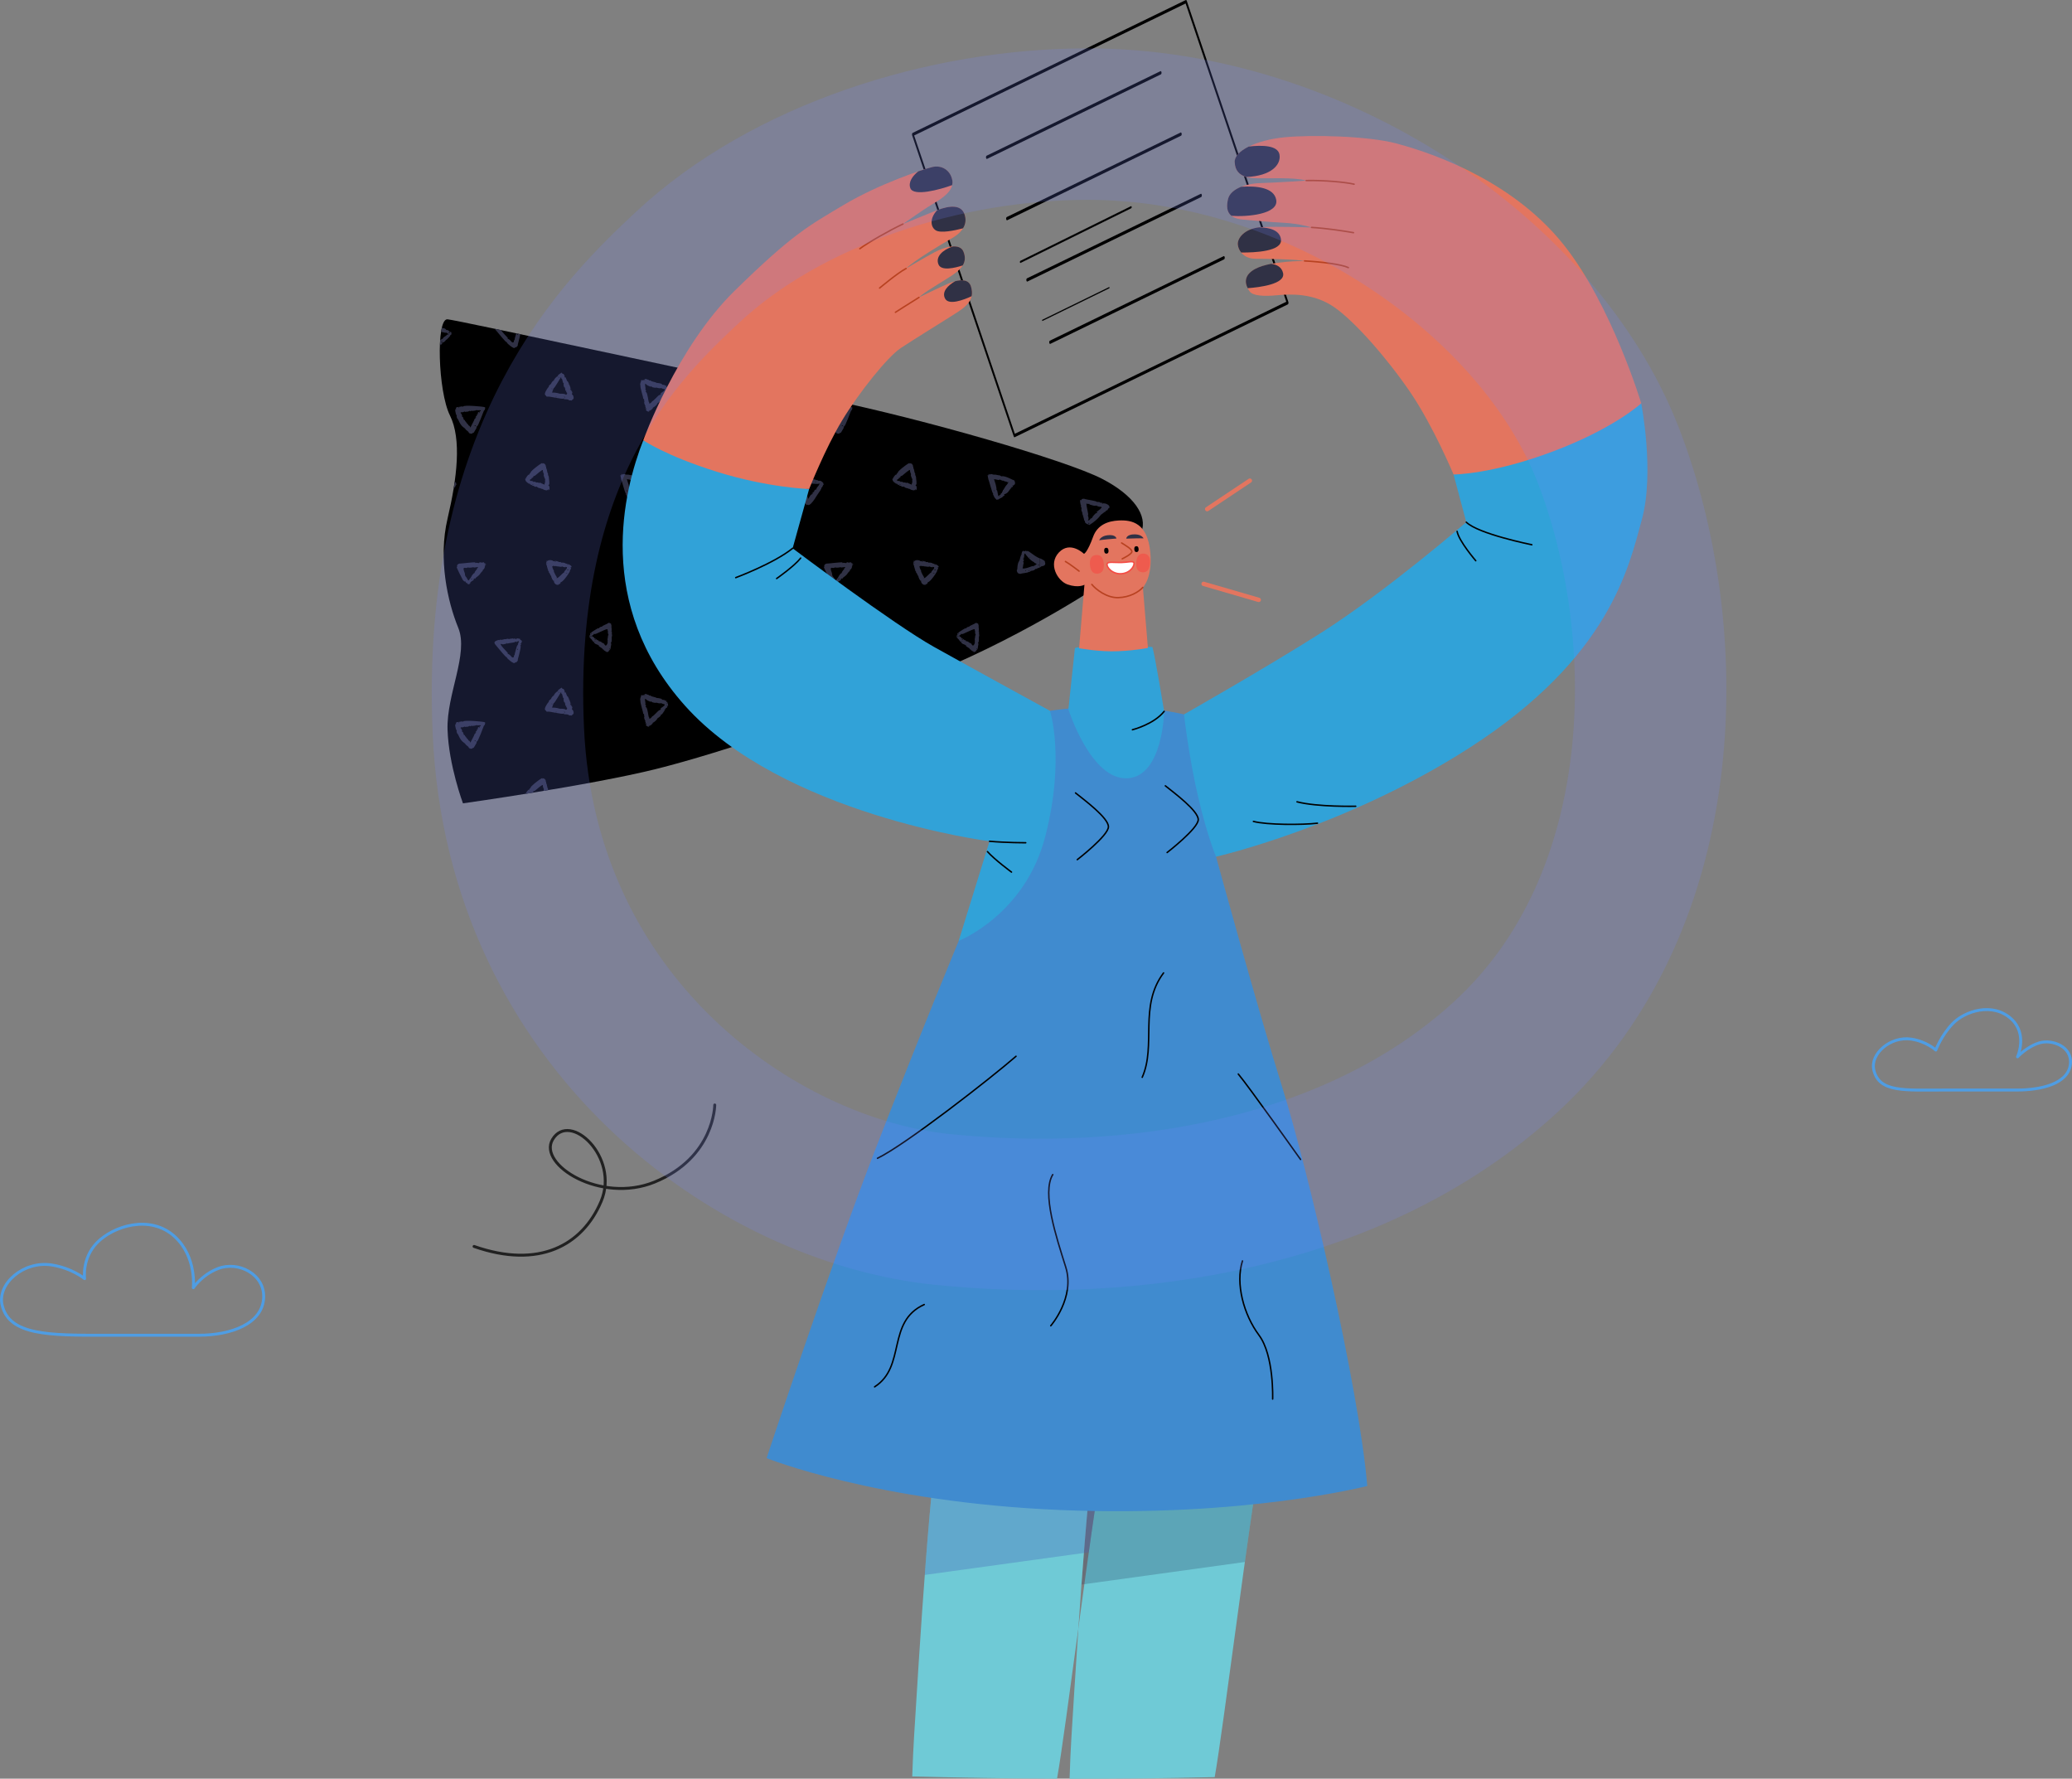 <svg xmlns="http://www.w3.org/2000/svg" viewBox="0 0 626.07 537.32"><rect x="0" y="0" width="626.07" height="537.32" fill="#808080" stroke="none"/><defs><style>.cls-1{opacity:.74;}.cls-1,.cls-2,.cls-3,.cls-4,.cls-5,.cls-6,.cls-7{fill:none;}.cls-1,.cls-2,.cls-3,.cls-4,.cls-5,.cls-6,.cls-7,.cls-8{stroke-linecap:round;stroke-linejoin:round;}.cls-1,.cls-6{stroke-width:.88px;}.cls-1,.cls-7{stroke:#000;}.cls-9{fill:#f44c44;}.cls-9,.cls-10,.cls-11,.cls-12,.cls-13,.cls-14,.cls-15,.cls-16,.cls-17{stroke-width:0px;}.cls-2{stroke:#e3755f;}.cls-2,.cls-5{stroke-width:1.32px;}.cls-3{stroke:#b84221;}.cls-3,.cls-7,.cls-8{stroke-width:.44px;}.cls-4{opacity:.18;stroke:#7887ff;stroke-width:45.76px;}.cls-10{fill:#303145;}.cls-5{stroke:#fff;}.cls-11{fill:#4563b5;}.cls-6{stroke:#4f9de3;}.cls-12{fill:#000;}.cls-13{fill:#31a2d8;}.cls-14{fill:#6fcad6;}.cls-15{fill:#273b5c;}.cls-18{opacity:.63;}.cls-16{fill:#e3755f;}.cls-19{isolation:isolate;}.cls-17{fill:#408bcf;}.cls-20{opacity:.26;}.cls-20,.cls-21{mix-blend-mode:multiply;}.cls-21{opacity:.33;}.cls-8{fill:#fff;stroke:#f44c44;}</style></defs><g class="cls-19"><g id="Layer_1"><path class="cls-14" d="M325.84,491.9c-.88,13-1.62,25.08-2.11,33.04-.21,3.43-.4,7.66-.55,12.39,14.32.03,28.99-.12,43.86-.48,0-.01,0-.03,0-.04,2.55-14.31,10.79-80.61,13.35-92.75l-48.16-15.85c-.78,2.74-1.57,8.05-2.34,14.88l2.93.97c-1.33,6.3-4.19,27.2-6.99,47.84Z"></path><g class="cls-20"><path class="cls-15" d="M326.77,478.68l49.38-6.82c1.78-12.84,3.36-23.59,4.25-27.81l-20.13-6.62-30.2,4.17c-1.16,9.9-2.29,23.42-3.3,37.08Z"></path></g><path class="cls-14" d="M319.48,536.8c1.23-6.88,3.77-25.78,6.36-44.9,1.16-17.07,2.58-35.74,4.06-48.81l-45.23-14.88c-3.39,11.97-7.02,72.85-8.5,96.73-.2,3.26-.38,7.25-.53,11.7,14.03.37,28.68.62,43.75.68.03-.17.06-.35.09-.51Z"></path><g class="cls-21"><path class="cls-11" d="M279.42,475.77l49.57-6.84c1.61-11.53,3.02-20.99,3.84-24.88l-26.28-8.65-23.69,3.27c-1.2,9.41-2.39,23.05-3.44,37.1Z"></path></g><path class="cls-12" d="M344.86,160.79c1.97-4.93-2.21-11.16-11.83-16.13-11.11-5.73-54.39-18.1-82.06-23.83-40.67-8.42-112.16-24.01-115.74-24.37-3.58-.36-2.87,21.86.72,29.03,3.58,7.17,2.15,18.99-.72,31.18-2.87,12.18,0,25.08,3.23,32.97,3.23,7.88-3.58,20.07-3.23,30.82.36,10.75,4.66,22.22,4.66,22.22,0,0,38.34-5.38,58.41-10.39,20.07-5.02,53.75-16.48,83.85-29.03,30.1-12.54,52.32-27.95,52.32-27.95l10.39-14.51Z"></path><path class="cls-10" d="M326.63,152.62c.05-.04.05.04,0,.18-.15.37.39.89.19.8-.17-.08-.02,1.06.09.98.05-.04.1.18.13.49.06.77.53,1.11.33,1.02-.19-.08-.14.19-.02.18.13-.01.17.93.34,1.03.31.18-.18.59.84,1.02l.64.27c2.77-1.72,3.46-3.16,3.54-3.15.14.03,1.07-.9,1.19-.81.16.12,0-.27.52-.45.46-.16.12-.1.51-.6.14-.19.23-.25.18-.15-.19.44.63-.37-.4-1.01-.79-.49-1.1-.27-1.42-.41-.17-.07-.02.2-.19.22-.07,0-.1-.06-.07-.16.06-.25-.2-.35-.4-.14-.13.14-.15.13-.12-.02.1-.4-1.17-.25-1.15-.3.13-.29-3.21-.71-3.48-.85-.48-.24-1.34-.04-1.05.41.05.08,0,.05-.12-.07-.67-.66-.19,1.65-.07,1.56ZM328.92,158.12c-.02-.21.09-.22.09-.19.31.13-.01.88-.09.19ZM328.34,152.07c.09-.07.11-.05.07.05-.06.13.17.16.64.09.22-.03-.12.14.45.28.68.16,1.15.39,1.58.28.44-.12.04.02.87.26.84.24.53-.16.8.12.36.38-.26.32-.23.57.01.13-.68.41-.66.57.02.17-.25-.07-.23.12.03.24-.5.04-.2.33.22.22.15.18-.19.26-.3.07-1.35,1.3-1.24,1.45.04.05-.03.06-.14.03-.14-.04-.18,0-.11.07.16.21-.3-.04-.27.15.02.17-.52.6-.67.53-.31-.14,0-.17,0-.11.1.05.12.01.05-.13-.05-.1-.05-.17.01-.14.14.07-.01-.92-.18-1.13-.08-.1-.07-.12.04-.07.4.19-.72-3.34-.4-3.59Z"></path><path class="cls-10" d="M337.85,168.4c0,.16-.02.17-.1.04-.19-.28-.31.29-.74.17-.43-.12-.08.21-.39.34-.12.05-.12.06,0,.07.08,0,.15.12.15.26,0,.34.31.21.43.78.05.23.14.41.22.41.07,0,.1.03.06.07-.04.05.01.19.12.39l.65-.91c-.04-.08-.09-.16-.15-.22-.42-.44.06-.54.23-.47.24.09.19-.17.58-.21l1.09-1.53c-1.09.24-2.16.6-2.15.82Z"></path><path class="cls-10" d="M314.54,171.16c.08-.16,1.28-.05,1.3-.9,0-.19-.05-.38-.12-.44-.06-.06-.07-.12-.01-.14.38-.11-1.11-.86-1.14-.88-.15-.04-.31-.1-.46-.16v2.81c.19-.07.36-.15.43-.29Z"></path><path class="cls-10" d="M225.65,130.58c-.21,0,.56-.55.49-.77-.08-.27.19,0,.28-.32.1-.38.68-.67.44-.76-.19-.07-.17-.31,0-.2.15.1.5-.3.44-.51-.03-.09.02-.13.1-.11.2.05.04-.27.23-.26.27.01-.26,0,.59-.85.83-.82.28-.75.61-.86.26-.09.09-.32.52-.86.49-.61.08-.61.33-.59.31.01.06-1.25-.32-1.03-.3.17.21-.32-.96-.34-1.06-.01-.72.23-1.01.1-.11-.05-.18,0-.19.15-.01.21-.02.21-.1-.01-.12-.36-.97-.3-.97-.18,0,.07-.06.05-.14-.04-.17-.19-.74-.22-.63-.04.11.19-.11-.05-.46-.07-.07.06-4.57.72-4.59,1.02-.02.45-1.35-.61.72,2.91.56.95.78.58.57.82-.2.22,2.05,3.67,2.44,3.69.17,0,.34.33.15.2-.16-.11-.32.31.23.06.19-.09.22-.07.16.06-.14.32.5.1.67-.23.4-.77.61-.96.39-.97ZM226.26,129.35c-.1.24-.22.09-.1-.08.21-.31.13.08.1.08ZM226.78,123.28c.18,0,.18.07.15.07-.1.09-.48-.07-.15-.07ZM221.25,127.12c.01-.27.21,0,.18,0,.09.17-.19.15-.18,0ZM225.32,128.95c.09.28-.35.21-.26.48.16.46-.4-.22-.62-.23-.12,0-2.32-3.61-2.7-3.42-.07.04-.09.03-.04-.02.11-.11-.13-.45-.26-.37-.12.06-.41-.14.35-.15,1.69-.01,2.94-.49,3.46-.46.34.02.95-.5.94-.19,0,.17.49-.18.59-.02.1.16.84.23.85.07,0-.07.06-.1.12-.05.19.12.36-.6.52-.11.2,0-.72,1.1-.62,1.29.09.18-.01-.2-.42.42-.45.68-.44.28-.69.84-.34.74-.87.79-.63,1.11.19.25-.05.03-.13.22-.09.2-.55.35-.47.6Z"></path><path class="cls-10" d="M249.23,126.55c.23.15.63,1.8,1.86,2.62.73.49.28.43.88.86.18.13.55.4.6.62.09.38,1.1.51,1.17.16.02-.1.06-.12.1-.05.15.29.43-.41,1.05-1.4.17-.43-.11-.63.1-.5.37.23,2.12-4.82,2.18-4.82.23,0,.5-.89.3-1.01-.42-.26-6.54-.73-6.55-.24,0,.18-.23-.11-.71.02-.74.2-1.51.11-1.47.4.04.28-.24.21-.07.31.16.1,0,.33-.08.16-.31-.61.03,1.76.33,1.76.11,0,.13.03.05.07-.18.09.02.91.26,1.05ZM254.32,128.61c-.04-.12.38-.07.45.06.1.2-.48,0-.45-.06ZM250.56,124.53c.45.09.62-.33.88-.16.27.17.16-.05.58,0,.45.06.76-.33.87-.25.21.16.29.17.29.05,0-.08.05-.11.12-.07.17.11,1.61-.08,1.58-.21-.01-.06.03-.07.1-.02.37.23.99-.11,1.17.12.23.3-.17.29-.12.22-.15-.15-.31.06-.13.11.19.05-.12.02-.08.33.03.21.02.2-.12-.03-.14-.25-.17-.25-.32,0-.09.14-.11.27-.05.27.07,0,.08.07.03.15-.14.22-.23-.02-.33.15-.04.06-.02.11.05.11.13,0-.14.42-.35.52-.09.05-.08.12.03.2.1.07.11.11.02.1-.21-.04-.34.17-.1.17.33,0-.28.03-.37.41-.08.34-.62,1.27-1.01,2.06-.42.86-.09.01-.68-.22-.41-.16-.03-.11-.22-.37-.08-.1-.12-.1-.13.01,0,.1-.05.02-.12-.18-.07-.21-.11-.27-.12-.15,0,.14-.04.11-.11-.1-.13-.42-.56-.54-.46-.69.11-.18-.63-.27-.42-.37.18-.09-.24-.39-.14-.55.1-.17-.45-.19-.32-.39.09-.15-.18-.79-.38-.92-.23-.14.04-.36.37-.3ZM249.68,123.07c.14.27-.11.18-.1.15-.14-.09,0-.32.1-.15Z"></path><path class="cls-10" d="M300.05,149.13c.14.17.15.21.02.17-.12-.04-.12,0,.02.16.24.29.19.76.94,1.41.16.14.26.17.24.07-.02-.12,0-.13.08-.04.19.2.4-.2,1.19-.51.61-.24.42-.54.65-.5.16.03.52-.38.21-.5-.38-.14.71.08,1.45-1.09.86-1.37,1.57-1.24,1.05-1.6-.15-.1-.13-.11.12-.04.2.05.28.04.27-.04-.04-.18.29-.11.38-.41.24-.9-.72-1.58-.39-1.19.26.31-2.59-1.47-3.63-1.12-.11.03-.51-.37-.74-.32-.23.05-1.1-.27-1.42-.2-.43.09-1.01-.35-1.21-.11-.08.1-.15.11-.22.03-.32-.34-.65.33-.2.08.15-.09.17-.08.05.04-.47.5-.69-.72-.23,1.51.08-.08,1.03,3.76,1.39,4.19ZM305.54,147.14c.15-.03.18.04.04.18-.23.21-.06-.31-.04-.18ZM302.13,150.01c.03-.18.11-.21.12-.18.1.06-.17.53-.12.18ZM301.33,144.92c.69.3.49-.28,1.1.09.67.4.84.06.87.25.02.09.7.28.82.22.16-.07-.15.32.6.15-.14.26-.35.7-.64.96-.34.3-.88,1.53-1,1.45-.14-.09.08.18-.21.5-.26.28.03.45-.12.37-.12-.07-.5.36-.4.47.04.04-.05.1-.19.14-.34.09-.24.33-.42.36-.26.05-.3-1.91-.6-1.84-.04,0-.07.02-.08.03-.02.04-.04.03,0,0,.07-.12.19-.77-.71-3.31.18.02.81.1.98.17ZM300.33,148.14c.17.06.25.39.04.18-.29-.29-.05-.21-.04-.18Z"></path><path class="cls-10" d="M301.07,148.07s-.02.04,0,0h0Z"></path><path class="cls-10" d="M248.72,146.03c.19-.1-.19-.35-.42-.55-.6-.51-.89-.04-1.26-.39-.11-.11-.24-.14-.29-.06-.05.07-.11.09-.13.04-.09-.15-.56-.33-.64-.24-.05.05-.1.03-.12-.05-.02-.07-.08-.09-.13-.04-.05.05-.24.02-.44-.07-.5-.24-.33.16-.54-.05-.09-.09-1.92-.63-1.97-.41-.04.17-.46-.22-.51,0-.02.09-.06.07-.12-.05-.06-.14-.11-.15-.17-.03-.16.36-.58-.45-.94-.25-.12.07-.11.08.07.05.46-.06-.41.15-.36.8.08.98.63.83.45,1.01-.13.14.22.11.17.45-.03.2,0,.23.25.26.26.03.26.03.04.06-.3.04-.33.24-.03.27.3.02.27.27.04.22-.13-.03-.12.08.03.37.3.57.52.39.41.65-.11.26.38.52.26.78-.06.13-.02.18.12.19.16.01.17.05.05.15-.19.16.1,1.03.27.71.15-.28-.1.43.06.43.19,0,.07,1.51.64,2.07.28.27.37.31.43.17.18-.42.18,1.2,2.3-1.88-.1.1,1.27-2.01,1.37-2.11.4-.43.41-.86.5-.78.1.1.03-.64.19-.49.17.17.21-.54.52-.85.29-.3-.25-.3-.09-.38ZM242.01,146.67c-.1-.1.16-.36.2-.21.07.26-.25.25-.2.21ZM246.49,145.5c.16.16-.17.28-.12.22-.05-.05,0-.34.12-.22ZM243.35,149.9c-.12.14-.17.09-.15.07,0-.13.37-.32.15-.07ZM246.95,147.19c-.47.53-.11.72-.38.66-.18-.04-.68.44-.57.54.04.04,0,.13-.06.2-.19.2-.2-.09-.38.21-.07.13-.05.25.07.3.15.07.13.08-.07.04-.31-.06-.3.19-.28.17-.02.17-.04.2-.12.12-.15-.14-.79,1.02-.8,1.06-.21.95-.85-2.57-1.24-2.75-.09-.04-.1-.09-.02-.11.22-.05-.33-1.32-.56-1.59-.1-.12.19-.33.31-.23.06.05.07-.02.02-.16-.08-.22-.07-.22.11-.01.18.21,1.21.46,1.47.35.15-.06.36.28.37.12,0-.14,2.51.24,2.65-.03.07-.15.44.01-.53,1.1Z"></path><path class="cls-10" d="M276.31,148.07c.01-.07.13-.08.27-.03.65.23.41-1.3.24-1.25-.14.04-.25-.31-.02-.36.32-.06,0-1.93,0-1.97.07-.67-.42-1.02-.26-1.13.19-.13-.2-.2-.34-1.33-.08-.61-.27-.36-.21-.72.06-.35-.27-.44-.14-.52.12-.08-.34-.79-.48-.7-.06.04-.11,0-.11-.07,0-.08-.1-.08-.22,0-.31.21-.16-.17-.31-.1-1.03.49-3.65,2.62-3.46,2.91.14.21-.14-.11-.37.45-.08.19-.14.27-.15.18,0-.17-.39.17-.59.54-.15.27-.42.12-.19.24.13.06.12.1-.03.14-.3.07,0,.25-.2.26-.37.02.32,1.2.39,1.03.03-.07.07-.04.1.06.06.26.33.11.35.3.01.17.71.11.53.22-.2.13.58.25.72.47.12.19.47-.02.48.15,0,.16.49.3.61.18.06-.07.24,0,.41.15.5.44,1.06.22,1.03.42-.02.15.19-.11.27.09.08.2.23-.15.4.11.14.21,1.25.46,1.29.29ZM276.73,147.75c.04.06-.06.34-.16.19-.13-.19.22-.24.16-.19ZM272.02,146.39c-.22.05-.3,0-.15-.1.12-.08.42.04.15.1ZM275.63,145.38c.21-.14-.32,1.63-.34.96,0-.2-.39.03-.4-.18,0-.2-.18.05-.3-.13-.11-.16-.67-.28-.7-.14-.02.1-.79-.1-.23-.06.27.02.28,0,.05-.06-.32-.11-.69.08-.77-.04-.1-.15-.66-.28-.71-.16-.03.06-.06.06-.08,0-.06-.18-.76-.41-.82-.27-.04.09-.08.06-.12-.06-.07-.29-.28,0-.25-.18.04-.21.81-.43.67-.65-.07-.11-.06-.12.09-.06.12.05.18.03.18-.07,0-.24.5-.19.23-.31-.27-.12.29-.15.52-.31.34-.23,1.98-1.8,2.38-1.7.02-.02.1.03-.02.04-.13.01.05.88.23,1.09.1.11-.08.52.02.71.31.56.24,1.08.4.78.12-.23-.11.87-.02.81Z"></path><path class="cls-10" d="M216.41,156.08c-.19-.08-.14.19-.02.18.13-.01.17.93.34,1.03.31.18-.18.59.84,1.02l.64.27c2.77-1.72,3.46-3.16,3.54-3.15.13.03,1.07-.9,1.19-.81.16.12,0-.27.52-.45.46-.16.12-.1.51-.6.14-.19.22-.25.18-.15-.19.44.63-.37-.4-1.01-.79-.49-1.1-.27-1.42-.41-.17-.07-.02.2-.19.22-.06,0-.1-.06-.07-.16.06-.25-.2-.35-.39-.14-.13.14-.15.13-.12-.02.1-.4-1.17-.25-1.15-.3.13-.29-3.21-.71-3.48-.85-.48-.24-1.34-.04-1.05.41.05.08,0,.05-.12-.07-.67-.66-.19,1.65-.07,1.56.05-.04.05.04,0,.18-.15.37.39.89.19.8-.17-.08-.02,1.06.09.98.05-.04.1.18.13.49.06.77.53,1.11.33,1.02ZM217.97,158.12c-.02-.21.09-.22.09-.19.31.13-.01.88-.09.19ZM217.39,152.07c.09-.07.11-.05.07.05-.06.13.17.16.64.09.22-.03-.12.14.45.28.68.16,1.15.39,1.58.28.44-.12.04.02.87.26.84.24.53-.16.8.12.36.38-.26.32-.23.57.01.13-.68.41-.66.57.02.17-.25-.07-.23.12.03.24-.5.04-.2.33.22.22.15.18-.19.26-.3.07-1.35,1.3-1.24,1.45.04.05-.03.06-.14.03-.14-.04-.18,0-.11.07.16.21-.3-.04-.27.15.02.17-.52.6-.67.53-.31-.14,0-.17,0-.11.1.05.12.01.05-.13-.05-.1-.05-.17.01-.14.14.07-.01-.92-.18-1.13-.08-.1-.07-.12.04-.07.4.19-.72-3.34-.4-3.59Z"></path><path class="cls-10" d="M310.31,166.57c-.01.08-.04.07-.07,0-.07-.23-.41-.29-.48-.09-.05.13-.09.14-.12.04-.03-.09-.12-.12-.23-.06-.29.15-.14-.28-.5.13-.33.38,0,.43-.19.49-.21.07.19.33-.16.54-.16.1-.17.14-.05.16.11.02.12.04.01.08-.23.07-.31,1.25-.56,1.59-.68.92-.48,2.63-.65,2.68-.2.06,0,.75.28,1.01.25.22.93.29,1.09.11.02-.02,2.01-.26,2.04-.41.02-.08.06-.11.12-.06.09.08.6-.16.55-.26-.06-.12,1.04-.02,1.35-.52.17-.28.38.02.6-.23.12-.13.46-.19.76-.3v-2.81c-1.86-.77-3.69-2.79-3.8-2.07ZM311.27,168.38c0,.06-.12.2-.14.18-.22.11.13-.31.14-.18ZM309.94,172.44c-.03.19-.24,0-.14-.12.17-.2.16.14.14.12ZM311.04,172.45c-.03.17-.29.12-.14-.06.22-.25.16.07.14.06ZM312.76,170.78c-.1.12-.17.12-.21,0-.03-.1-.06-.04-.07.12-.01.23-.03.25-.07.1-.04-.14-.08-.14-.13,0-.1.25.03-.21-.99.24-.37.16-2.11.74-2.3.4-.11-.2.13-.06.13-.55,0-.54.3-.98.12-1.27-.27-.44.51-.46-.02-.82-.25-.17-.25-.18.02-.16.27.02.24-.11-.06-.28-.21-.12.4.08.27-.45-.04-.17-.04-.3,0-.26.04.03.06-.11.06-.3-.03-.85.59.18.53.12,2.03,2.56,2.86,2.09,2.48,2.21-.26.08,0,.1.52.36.43.22.06.16-.27.53ZM313.93,170.81c-.18.06-.36-.1-.18-.16.32-.1.26.22.18.16Z"></path><path class="cls-10" d="M231.5,167.31s0,.07.07.07c.33,0,.03.44-.24.08-.33-.45-4.43.51-4.42.95,0,.16-.02.17-.1.04-.19-.28-.31.29-.74.17-.43-.12-.08.21-.39.34-.12.05-.12.06,0,.07.08,0,.15.12.15.26,0,.34.31.21.43.78.05.23.14.41.22.41.07,0,.1.03.06.07-.17.17,1.14,1.84,1.09,2.24-.04.34.32.21.23.55-.1.37.33.46.34.72,0,.17.35.02.21.1-.18.11-.06,1.05.37,1.06.17,0,.24-.05.2-.15-.04-.1.02-.16.14-.16.27,0,.01.2.26.2.27,0,.08-.21.34-.21.2,0,.68-.58.26-.24-.21.17-.22.17-.08-.1.08-.16.12-.31.08-.34-.2-.19.51-1.32.53-1.7.01-.2.07-.36.13-.35.19.03.88-1.41.82-1.71-.09-.47.23-.05.42-.62.01-.03.71-1.49.52-2.05-.08-.23-.77-.58-.89-.46ZM228.66,172.97c0-.23.32-.08.24-.08,0,.07-.24.25-.24.08ZM230.8,170.83c0,.4-.23.25-.16-.07.14-.56.18.07.16.07ZM230.65,169.28c-.3.73-.03.76-.26.76-.38,0-.36.92-.56,1-.18.07-.12.7-.24.63-.08-.05-.13.11-.11.33.03.27-.94.42-.95-.25,0-.12-.06-.23-.12-.23-.19,0,.08-.08-.6-.8-.44-.46-.45-.73-.64-.93-.42-.44.06-.54.23-.47.27.1.17-.23.71-.22.52,0,1.04-.29,2.05-.33.91-.04.79-.19.5.52Z"></path><path class="cls-10" d="M257.52,170.23c.02-.2-.2.04-.24-.11-.19-.63-.41.02-.51-.19-.07-.15-.46.15-.53,0-.07-.15-.48-.08-.49.09-.01.1-.19.11-.49.03-.66-.17-.56.14-.76,0-.09-.06-.08-.08.05-.07.13.01.14,0,.05-.07-.26-.17-3.91.33-4.87.35-.29,0-.75.46-.68.66.13.37.12.39-.05.28-.49-.3,1.79,3.98,1.8,4.01.77.93.81.14.78.47-.02.21.47.64.56.5.03-.05.09.03.12.18.08.39.04-.03.38.15.22.12.23.11.13-.1-.07-.17-.06-.19.06-.12.31.2.11-.54.48-.57.12,0,.18-.06.15-.12-.03-.07,0-.1.09-.09.22.02.62-.37.55-.54-.04-.09,0-.19.1-.23.28-.13.07.57.47-.14.17-.3.93-.51,1.51-1.49.16-.27.94-.86.63-.97-.05-.02.01-.06.13-.08.25-.05.63-.84.46-.95-.07-.05-.03-.08.09-.09.18-.01.18-.05,0-.24-.18-.19-.18-.21.03-.16.18.05.24.02.26-.11.03-.26-.29-.08-.27-.27ZM253.32,174.87c0-.12.15-.07.17-.05.39.25-.19.3-.17.05ZM255.11,171.77c.06.14-.86,1-.75,1.26.05.11.03.15-.04.09-.14-.13-.87.76-1.06,1.29-.16.44-.26.12-.45.61-.19.5-.45.39-.77-.33-.33-.73-.53-.38-.4-.6.12-.2-.08-.17-.07-.15-.31.04.07-.09-.25-1-.17-.47-.7-1.65.25-1.38.41.11.93-.27.88-.14-.04.11,1.08.07,1.35-.05.14-.06.29-.04.33.04.11.23.31-.18.39-.02.07.15.48-.19.78-.04.38.19-.3.21-.2.42Z"></path><path class="cls-10" d="M283.39,171.62c-.19-.1-.18-.13.05-.19.65-.17-.38-.94-.88-.98-.21-.02-.41-.09-.43-.16-.02-.07-.07-.08-.13-.02-.06.06-.1.06-.1,0,0-.16-.95-.4-1.16-.3-.24.12-.19-.27-.74-.19-.23.04-.36.01-.3-.05.08-.08.02-.12-.19-.12-.54-.02-.26-.24-.93-.11-.25.05-.48.04-.53-.03-.26-.34-1.47-.37-1.6-.04-.05.12-.09.13-.12.04-.08-.29-.34-.05-.32.28.03.52-.19.46,0,.64.19.18-.11.23.13.46.23.21-.06.51.19.61.26.11-.14.04.09.41.3.48,0,.75.32.67.14-.03.14,0,.03.12-.12.13-.1.2.1.33.15.1.2.18.12.2-.21.06.4.28.21.33-.11.03-.07.09.23.43.15.17.05.48.24.66.18.17-.11.29.09.33.27.06.14.52.5.51.3,0-.05.06.04.23.04.07.07.17.08.26.05.31.65.78.94.72.41-.08.3.31.35-.08.02-.18.05-.23.08-.12.08.28.64-.34.61-.52-.05-.31-.05.36,1.08-.92.69-.78,1.89-2.53,1.73-2.68-.21-.19.64-.51.21-.74ZM276.24,169.54c.08.3-.14.15-.12.13-.12-.11.07-.31.12-.13ZM276.17,170.14c-.18-.04,0-.24.12-.13.19.18-.14.15-.12.13ZM282.43,170.77c0-.13.37-.32.15-.07-.12.14-.17.09-.15.07ZM278.8,169.63c.3.07-.22.23-.12.13-.11-.1-.07-.17.12-.13ZM281.34,172.97c-.39.1-1.61,1.66-2.1,1.67-.18,0-.2-.01-.07-.1.1-.07.05-.23-.15-.49-.22-.29-.66-1.26-.66-1.27-.16-.15.1-.24-.04-.37-.2-.19-.74-1.69-.38-1.35.14.13.24-.28.3-.18.1.16.65.23.68.08.02-.1.05-.1.07,0,.05.2.49.09,1.11.23.63.14.74-.2.99.04.25.24.27-.08.48.12.09.08.17.06.22-.05.04-.11.09-.13.11-.05.02.08.07.1.12.05.08-.09.69.07-.31,1.04-.45.44-.16.58-.38.63ZM281.88,173.28c-.06-.05.47-.22.52-.17.08.07-.58.23-.52.17ZM282.42,172.3c-.1-.09.01-.44.18-.28.24.23-.26.37-.18.28Z"></path><path class="cls-10" d="M224.64,193.62c-.34-.26-.82,0-1.51-.43-.37-.23-.71-.13-.81-.3-.1-.18-.43.06-.41-.15.01-.23-.44.02-.54-.15-.08-.15-2.01-.61-2.47-.82-.41-.19-.48-.2-.39-.04.08.14-.27.02-.49-.17-.22-.18-.91.12-1.16.02-.54-.22-.83,1.09-.57,1.13.65.1-.29.41.06,1.34.04.11.04.26,0,.33-.12.18.2.21.08.38-.12.19.16-.09.07.57-.05.36-.03.41.08.28.12-.15.13-.14.04.06-.12.28-.41,2.44.01,2.3.28-.09-.1.51.19.77.21.19.62.15.59-.06-.01-.09.01-.14.06-.13.19.04.87-.25.94-.4.04-.09.14-.13.24-.09.32.14,2.55-1.1,2.57-1.53,0-.03,1.45-.61,1.16-1.12-.19-.34.16-.41.07-.26-.24.36.56.25.81-.13.16-.25.28.08.41-.27.17-.45.43.14.63-.35.15-.38.01-.46.28-.37.15.06.13,0-.37-.45.14.04.69.24.42.03ZM216.83,192.56c.14-.07.12.3-.01.22-.2-.13.01-.25.01-.22ZM216.49,197.44c.01-.27.12-.05.12-.02.3.51-.14.38-.12.02ZM216.78,194.06c-.28-.01.08-.2.08-.17.26-.09.06.17-.08.17ZM221.65,194.83c-.05.12-.13.19-.16.15-.08-.09-.53.29-.47.4.07.15-.76.2-.62.84.05.2-.13-.26-.56.05-.42.3-.17.42-.59.5-.45.09-1.57,1.05-1.56.79.02-.32-.43-.21-.07-.47.15-.11.21-.29.2-.54-.01-.21.01-.38.06-.38.11,0-.15-1.72-.16-2.15,0-.39-.26-.21-.11-.43.09-.14.08-.51.08-.48-.03-.46.15-.26.57-.38.18-.05.19-.04.04.06-.42.27.6.01.82.4.14.24.65.13,1.02.3.82.39.88.41.97.27.06-.09.12-.06.19.08.14.28.42.16.66.33.26.19-.09.19-.29.66ZM223.07,193.7c-.26-.17.01-.21,0-.18.16,0,.15.29,0,.18Z"></path><path class="cls-10" d="M289.88,193.46c.23.47.39.22.49.47.31.77,1.2.71,1.23.9.01.08.09.1.17.05.11-.08.13-.05.08.1-.11.34,1.03.7,1.18,1.07.12.31.26.01.39.33.12.29.5.13.5.39,0,.25.35.28.18.15-.17-.13.08-.25.17-.03.08.2.46.3.22.04-.27-.3.11.03.4-.08.13-.05.13-.08-.02-.1-.13-.02-.11-.09.09-.24.66-.48.4-.77.61-1.54.11-.39.1-.58,0-.6-.1-.02-.1-.11.02-.27.35-.48.09-1.58.23-1.82.18-.28-.05-.76,0-1.21.04-.37,0-.45-.14-.29-.15.17.23-.41.1-.36-.05.02-.06-.05-.03-.15.09-.27-.1-.63-.04-1.1.06-.46-.17-.3-.08-.57.07-.21-.66-.5-.85-.42-.11.27-2.1.95-1.9,1.1.08.06.04.08-.11.06-.29-.04-.86.29-.8.46.03.08-.01.08-.11.02-.13-.09-.3-.02-.97.41-2.03,1.28-1.56,1.06-1.58,1.54,0,.17-.05.21-.14.15-.08-.06-.13.07-.13.31,0,.57.58.69.86,1.27ZM295.17,196.01c.09.22-.18.18-.15,0,.05-.31.17-.02.15,0ZM290.85,193.61c-.05.12-.47.14-.17,0,.17-.08.2-.01.17,0ZM290.66,193.28c-.08-.21.35-.14.3-.12.01.03-.22.32-.3.12ZM289.79,192.03c.29-.05.69-.44.57-.55-.13-.11.17.23.77-.05,4.17-1.91,3.19-1.49,3.51-.63.05.14.05.24,0,.23-.21-.03.36.91.12.87-.17-.03-.07.72-.21,1.03-.12.29.12.58,0,.75-.05.07-.05.16,0,.22.14.17-.28,1.12-.46,1.06-.23-.07-.28.26-.26.02.03-.25-.25-.12-.25-.38,0-.26-.76-.41-.82-.56-.07-.16-.6-.38-.76-.32-.09.04-.14.02-.12-.03.07-.16-.35-.45-.45-.31-.05.07-.08.06-.06-.02.04-.21-.59-.3-.55-.51.02-.08-.03-.08-.12,0-.11.1-.15.07-.17-.09-.04-.36-.48-.33-.58-.57-.08-.19-.36.22-.32,0,.01-.09.09-.16.17-.17ZM289.65,191.36c0,.26-.16.18-.13-.03.07-.37.15.02.13.03ZM289.2,192.31c-.15-.37.18-.07.15-.06.17.19-.06.28-.15.06Z"></path><path class="cls-10" d="M268.13,193.28c-.07.01-.07-.04,0-.12.11-.11.04-.15-.38-.23-.66-.12-.77-.1-.78.15,0,.17-.03.17-.12,0-.17-.33-.48-.01-.55-.19-.06-.16-.1.23-.29.05-.21-.2-.77.12-.98.03-.19-.08-.16.2-.3.12-.54-.34-.8.09-1.18,0-.26-.06-.27.1-.62.09-.13,0-.22.05-.21.12.01.07-.07.06-.18-.02-.29-.22-.26.17-.39,0-.13-.18-.32.24-.44.07-.04-.06-.34,0-.66.14-.96.42-.95.72.06,1.83.27.29,2.75,3.43,2.94,3.23.08-.09.1-.06.05.07-.09.27,2.38,2.28,2.41,1.55,0-.14.05-.15.17-.04.1.1.16.1.14,0-.01-.08.07-.14.17-.14.18,0,.5-.53.43-.71-.22.53,1.28-4.34.75-4.27-.11.01-.1,0,.04-.07.19-.09.27-.45.08-.43-.13.02,0-.33.1-.2.11.15.21-.17.13-.4-.06-.17-.06-.19.03-.08.06.08.13.08.16.01.06-.14-.39-.58-.57-.55ZM267.32,196.31c-.07-.21-.26-.42,0-.31.34.14-.08.51,0,.31ZM267.44,194.75c.27.11-.15-.15-.36.64-.21.78-.69,2.26-.63,2.42.07.19-.23,0-.21.33.04.59-.46.67-.84.14-.21-.29-.71-.69-.92-.74-.2-.04-.24-.42-.1-.24.05.07.11.1.12.08.04-.1-3.6-3.52-1.74-2.75.29.12,1.03-.23,1.15-.17.04.02.09-.06.1-.19.02-.18.03-.18.07-.01.08.34.12.07,1.14-.04,1.89-.19,1.54-.65,1.71-.34.1.19.18.17.24-.07.04-.16.51.22.29-.1-.11-.16-.1-.17.07-.1.5.21-.32,1.04-.07,1.14Z"></path><path class="cls-10" d="M245.93,195.65s0-.01,0,0h0Z"></path><path class="cls-10" d="M247.37,195.96c-.08.11-.09.04-.05-.21.04-.2.04-.31.02-.24-.05.12-.84-.32-.99-.55-.11-.17-.48.07-.66-.25-.15-.25-.74-.51-.92-.4-.06.04-.14,0-.17-.08-.2-.53-.63-.16-.87-.47-.23-.3-.31.02-.5-.25-.51-.75-1.85-.82-2.05-.91-.42-.2-1.16.54-.76.75.06.03.02.1-.09.16-.16.09-.15.11.03.12.19.01.19.03.02.13-.32.18.17.23-.04.5-.18.21.06.04.08.74.02.7.3.6.12.81-.12.14-.1.17.11.26.17.07.19.1.07.09-.3,0,.2.49.03.59-.21.12.6,1.18.25,1.18-.29,0,.29.59.1.7-.06.03-.05.08.02.13.06.04.06.1,0,.14-.19.11.29.43.1.42-.17,0-.05.2.15.21.1,0,.13.07.07.19-.06.13-.04.17.08.16.31-.04.28.49.52.2.21-.25.05.14.27.15.08,0,.09-.08.03-.19-.08-.14-.06-.16.06-.1.24.12,1.11-.41,1.46-.46.15-.02.2-.08.14-.17-.05-.08-.02-.12.06-.08.56.24.53-.83.67-.59.07.13.89-.48.86-.64-.01-.07.03-.11.11-.11.17,0,1.35-1.25,1.29-1.37-.12-.21.19.05.38-.43.06-.16.06-.21,0-.12ZM241.83,193.37c.27.39-.25.21-.15.16-.13-.23,0-.37.15-.16ZM241.45,198.03s-.33-.11,0-.06c.14.02.25-.01.27-.07.05-.2.35.39-.27.13ZM244.36,198.84c-.16-.09.08-.23.16-.09.13.23-.18.1-.16.09ZM244.34,198.44c-.07-.13.05-.4.17-.18.18.32-.25.23-.17.18ZM246.36,196.21c-.21-.03-.57.15-.51.26.04.07-1.22.71-1,.83.18.1-2.61,1.44-2.24,1.23-.41.08-.26-.2-.42-.5-.1-.19.42-.07-.14-.82-.12-.17-.14-.26-.04-.28.19-.03.07-.52-.13-.53-.2,0,.39-.9-.22-1.14-.41-.16.15.07.19-.34.05-.51.19.1.51-.08.18-.1.21.04.32.21.17.24.84.14,2.03.47.97.27,1.18.17,1.21.13,0-.01,0-.01,0,0,0,0,0,0,0,.01-.03.17,1,.63.44.55ZM246.87,195.65c-.23.29-.32.15-.3.14-.17-.3.58-.5.3-.14Z"></path><path class="cls-10" d="M203.59,171.16c.08-.16,1.28-.05,1.3-.9,0-.19-.05-.38-.12-.44-.06-.06-.07-.12-.01-.14.38-.11-1.11-.86-1.14-.88-.15-.04-.31-.1-.46-.16v2.81c.19-.07.36-.15.43-.29Z"></path><path class="cls-10" d="M226.86,223.71c.15.1.5-.3.44-.51-.03-.09.02-.13.1-.11.2.05.04-.27.23-.26.27.01-.26,0,.59-.85.83-.82.28-.75.61-.86.26-.09.09-.32.52-.86.49-.61.08-.6.33-.59.31.01.06-1.25-.32-1.03-.3.17.21-.32-.96-.34-1.06-.01-.72.23-1.01.1-.11-.05-.18,0-.19.15-.01.21-.02.21-.1-.01-.12-.36-.97-.3-.97-.18,0,.07-.06.05-.14-.04-.17-.19-.74-.22-.63-.04.11.19-.11-.05-.46-.07-.07.06-4.57.72-4.59,1.02-.02.45-1.35-.61.72,2.91.56.95.78.59.57.82-.11.12.53,1.23,1.18,2.2.64-.2,1.28-.41,1.93-.62-.1-.08-.2-.15-.27-.15-.12,0-2.32-3.61-2.7-3.42-.07.04-.09.03-.04-.02.11-.11-.13-.45-.26-.37-.12.06-.41-.14.35-.15,1.69-.01,2.94-.49,3.46-.46.34.02.95-.5.94-.19,0,.17.49-.18.59-.02.1.16.84.23.85.07,0-.07.06-.1.12-.05.19.12.36-.6.52-.11.2,0-.72,1.1-.62,1.29.09.18-.01-.2-.42.42-.45.68-.44.28-.69.84-.34.74-.87.79-.63,1.1.19.25-.05.03-.13.22-.09.2-.55.35-.47.6.05.14-.04.19-.13.24.53-.17,1.07-.35,1.6-.52-.1-.1-.06-.23.07-.14ZM221.43,222.31c.09.16-.19.15-.18,0,.01-.27.21,0,.18,0ZM226.93,218.53c-.1.09-.48-.06-.15-.07.18,0,.18.07.15.07Z"></path><path class="cls-10" d="M153.11,103.37c.08-.09.1-.06.05.07-.09.27,2.38,2.28,2.41,1.55,0-.14.05-.15.17-.04.1.1.16.1.14,0-.01-.08.07-.14.17-.14.18,0,.5-.53.42-.71-.15.36.49-1.77.75-3.15l-1.23-.26c-.23.79-.55,1.81-.5,1.95.07.19-.23,0-.21.33.04.59-.46.67-.84.14-.21-.29-.71-.69-.92-.74-.2-.04-.24-.42-.1-.24.05.07.11.1.12.08.03-.07-1.7-1.73-2.16-2.49l-1.86-.39c.12.21.33.47.64.81.27.29,2.75,3.43,2.94,3.23ZM156.37,100.82c.34.14-.08.51,0,.31-.07-.21-.26-.42,0-.31Z"></path><path class="cls-10" d="M133.06,104.13c-.05-.08-.02-.12.06-.08.56.24.53-.83.67-.59.07.13.89-.48.86-.64-.01-.07.03-.11.11-.11.17,0,1.35-1.25,1.29-1.37-.12-.21.19.05.38-.43.06-.16.06-.21,0-.12-.08.11-.09.04-.05-.21.04-.2.04-.31.02-.24-.05.12-.84-.32-.99-.55-.11-.17-.48.07-.66-.25-.15-.25-.74-.51-.92-.4-.06.04-.14,0-.17-.08-.03-.08-.07-.14-.11-.18-.1.41-.19.86-.27,1.35.16.03.32.07.5.12.97.27,1.18.17,1.21.13,0-.01,0,0,0,0,0,0,0,0,0,.01-.03.17,1,.63.44.55-.21-.03-.57.15-.51.26.04.07-1.22.71-1,.83.08.04-.38.31-.91.59-.04.51-.06,1.04-.08,1.59.15-.02.19-.07.14-.17ZM135.92,100.48c-.23.29-.32.15-.3.14-.17-.3.58-.5.3-.14ZM133.57,103.08c.18.32-.25.23-.17.18-.07-.13.05-.4.17-.18ZM133.57,103.57c.13.23-.18.1-.16.09-.16-.09.08-.23.16-.09Z"></path><path class="cls-10" d="M134.98,100.47s0-.01,0,0h0Z"></path><path class="cls-10" d="M138.29,126.55c.23.15.63,1.8,1.86,2.62.73.49.28.43.88.86.18.13.55.4.6.62.09.38,1.1.51,1.17.16.02-.1.06-.12.1-.05.15.29.43-.41,1.05-1.4.17-.43-.11-.63.1-.5.37.23,2.12-4.82,2.18-4.82.23,0,.5-.89.3-1.01-.42-.26-6.54-.73-6.54-.24,0,.18-.24-.11-.71.02-.74.2-1.51.11-1.47.4.04.28-.24.21-.07.31.16.1,0,.33-.08.16-.31-.61.03,1.76.33,1.76.11,0,.13.03.05.07-.18.09.02.91.26,1.05ZM143.37,128.61c-.04-.12.38-.07.45.06.1.2-.48,0-.45-.06ZM139.61,124.53c.45.09.62-.33.88-.16.27.17.16-.05.58,0,.45.06.76-.33.87-.25.21.16.29.17.29.05,0-.08.05-.11.12-.07.17.11,1.61-.08,1.58-.21-.01-.06.03-.07.1-.02.37.23.99-.11,1.17.12.23.3-.16.29-.12.22-.15-.15-.31.06-.13.11.19.05-.12.02-.08.33.03.21.02.2-.12-.03-.14-.25-.17-.25-.32,0-.09.14-.11.27-.05.27.07,0,.08.07.03.15-.14.22-.23-.02-.33.15-.04.06-.02.11.05.11.13,0-.14.42-.35.52-.09.05-.08.12.03.2.1.07.11.11.02.1-.21-.04-.34.17-.11.17.33,0-.28.03-.37.41-.08.34-.62,1.27-1.01,2.06-.42.86-.09.01-.68-.22-.41-.16-.03-.11-.22-.37-.08-.1-.12-.1-.13.01,0,.1-.05.02-.12-.18-.07-.21-.11-.27-.12-.15,0,.14-.04.11-.11-.1-.13-.42-.56-.54-.46-.69.11-.18-.63-.27-.42-.37.18-.09-.24-.39-.14-.55.1-.17-.45-.19-.32-.39.09-.15-.18-.79-.38-.92-.23-.14.04-.36.37-.3ZM138.73,123.07c.14.27-.11.18-.1.15-.14-.09,0-.32.1-.15Z"></path><path class="cls-10" d="M196.13,124.26c-.37-.21.13.04.82-.6.62-.57.19-.61.42-.56.16.03,1.43-1.03,1.18-1.17-.02.02,1.61-1.09,1.1-1.17-.22-.03-.21-.04.07-.06.56-.03.75-.89,1.18-1.29.05-.04,0-.12-.11-.18-.12-.07-.13-.1-.02-.07.45.09.35-.63.63-.5.22.1.07-.18.24-.36.33-.36.36-.41.26-.41-.06,0-.09-.14-.05-.3.08-.39-.27-.4-.19-.6.11-.26-.19.03-.34-.13-.13-.14.28-.05,0-.34-.16-.17-.18-.17-.16.02.06.42,0-.29-.68-.29-.25,0-.44-.04-.44-.1.02-.42-1.85-.47-1.79-.53.14-.13-1.27-.34-1.48-.51-.28-.23-.5-.29-.54-.16-.02.08-.07.05-.12-.06-.11-.26-.54-.18-.81-.38-.4-.3-.81.58-1.19.34-.2-.13-.55.07-.4.22.04.05.03.14-.03.19-.14.13-.31.97-.21,1.09.04.05.06.13.04.21-.11.48.94,3.75.86,3.82-.18.17.4,0,.25.42-.13.37.07.47.12.29.06-.22.15.15-.02.19-.17.03-.03.84.19,1.13.1.13.14.27.08.3-.15.09.27.39.08.51-.17.11,0,.29.12.17.11-.1.33.09.1.18-.37.15.08.7.64.77.29.04.34.02.18-.07ZM201.54,118.05c-.1-.24.09-.22.13-.02.07.37-.15.04-.13.02ZM201.65,117.43c-.11,0-.24-.07-.2-.11,0-.12.54.12.2.11ZM194.73,114.97c-.15-.05.12-.3.16-.15.05.24-.18.17-.16.15ZM195.25,118.47c-.21-.1-.24-.15-.12-.2.15-.06.04-.5-.16-.66-.05-.04-.02-.07.06-.09.16-.03-.5-2.25.24-1.4.39.44.91.47,1.06.6.38.32.46-.25.51,0,.09.42,1.6.49,1.64.35,0-.04.02-.04.03.02.02.14,1.18.29,1.22.16.04-.16.18.15.68.23,1.49.22-1.22,1.3-.77,1.52.25.12-.59.45-.51.37-.15.02-1.87,1.96-2.04,1.81-.12-.11.14.05-.42.5-.75.6-.32-.08-.65-.29-.1-.06-.36-2.72-.79-2.94Z"></path><path class="cls-10" d="M173.19,119.53c-.12-.07-.19-.14-.15-.15.15-.06-.42-.28-.21-.48.14-.13.13-.66-.02-.6-.15.06-.09-.59-.25-.37-.12.16-.26-.04,0-.22.17-.12.17-.13-.02-.06-.27.09-.45-.39-.18-.2.31.22-.76-2.48-.91-2.28-.1.13-.51-1.29-.59-1.2-.05.07-.58.03-.28-.09.26-.1-.34-1.02-.36-.96-.05.12-.48-.14-.45-.27.07-.36-1.12.7-1.24.75-.08.03-.06.07.07.1.15.03.1.08-.17.18-.25.09-1.11.94-.94,1.07.05.04-.01.07-.13.07-.15,0-.18.03-.07.11.1.08.1.1-.02.08-.18-.03-.77.7-.71.87.03.08-.93.64-.72.89.1.12-.28.09-.99,1.52-.54,1.09.15,1.22.15,1.25.06.26.18.33.52.27.69-.12,4.38.92,4.82.57.15-.12.16-.11.06.03-.1.15-.02.19.4.2,1.45.03.87.42,1.45.34.53-.07.65.22.56,0-.03-.08.06-.18.2-.24.26-.1.44-.61.26-.74-.19-.14.29-.2-.09-.41ZM168.75,113.88c.24.04.21.33.18.25-.06.02-.37-.29-.18-.25ZM166.82,117.54c-.15.06-.25-.2-.07-.17.3.05.08.2.07.17ZM168.06,120.03c-.14.05-.19-.01-.07-.17.19-.24.12.3.07.17ZM170.66,120.05c-.25-.17-.31-.38-.09-.22.42.29.13.33.09.22ZM171.3,119.06c-.09.2-.15.26-.13.16.02-.15-.02-.15-.15-.03-.23.21,0-.01-.27-.11-.58-.22-1.53-.1-1.7-.17-.61-.23-1.93-.4-2.01-.27-.05.1-.11.07-.15-.07-.09-.29.54-1.61.5-1.4-.07.46,2.11-3.25,2.15-3.3.06.38.08.63.21.58.19-.07.32,1.52.53,1.25.05-.07.07.03.03.23-.09.46.16,1.29.33,1.07.09-.12.1-.1.03.1-.06.21-.05.24.07.19.1-.04.12-.02.07.06-.13.2.12.94.26.76.08-.1.09-.07.03.11-.16.53.48.19.18.83ZM171.72,116.23c-.24,0,.26-.21.21-.09-.02.06-.2.12-.21.09Z"></path><path class="cls-10" d="M190.12,148.07s-.02.04,0,0h0Z"></path><path class="cls-10" d="M195.32,145.02c.26.31-2.59-1.47-3.63-1.12-.11.03-.51-.37-.74-.32-.23.05-1.1-.27-1.42-.2-.43.09-1.01-.35-1.21-.11-.08.1-.15.11-.22.03-.32-.34-.65.33-.2.08.15-.09.17-.08.05.04-.47.5-.69-.72-.23,1.51.08-.08,1.03,3.76,1.39,4.19.14.17.15.21.02.17-.12-.04-.12,0,.02.16.24.29.19.76.94,1.41.16.14.26.17.24.07-.02-.12,0-.13.08-.04.19.2.4-.2,1.19-.51.61-.24.42-.54.65-.5.16.03.52-.38.21-.5-.38-.14.71.08,1.45-1.09.86-1.37,1.57-1.24,1.05-1.6-.15-.1-.13-.11.12-.04.2.05.28.04.27-.04-.04-.18.29-.11.38-.41.24-.9-.72-1.58-.39-1.19ZM189.42,148.32c-.29-.29-.05-.21-.04-.18.17.06.25.39.04.18ZM191.18,150.01c.03-.18.11-.21.12-.18.1.06-.17.53-.12.18ZM193.14,146.6c-.34.3-.88,1.53-.99,1.45-.14-.09.08.18-.21.5-.26.28.03.45-.12.37-.12-.07-.5.36-.4.47.04.04-.05.1-.19.14-.34.09-.24.33-.42.36-.26.05-.3-1.91-.6-1.84-.04,0-.07.02-.08.03-.02.04-.04.03,0,0,.07-.12.19-.77-.71-3.31.18.02.81.1.98.17.69.3.49-.28,1.1.09.67.4.84.06.87.25.02.09.7.28.82.22.15-.07-.15.32.6.15-.14.26-.34.7-.64.96ZM194.62,147.32c-.23.21-.06-.31-.04-.18.14-.03.18.04.04.18Z"></path><path class="cls-10" d="M137.16,147.75c.1.1.03-.64.19-.49.17.17.21-.54.52-.85.29-.3-.25-.3-.09-.38.18-.09-.15-.33-.38-.52-.12.82-.25,1.65-.39,2.49.08-.18.11-.29.15-.25Z"></path><path class="cls-10" d="M165.36,148.07c.01-.07.13-.08.27-.03.65.23.41-1.3.24-1.25-.14.04-.25-.31-.02-.36.32-.06,0-1.93,0-1.97.07-.67-.42-1.02-.26-1.13.19-.13-.2-.2-.34-1.33-.08-.61-.28-.36-.21-.72.06-.35-.27-.44-.14-.52.12-.08-.34-.79-.48-.7-.06.04-.11,0-.11-.07,0-.08-.1-.08-.22,0-.31.21-.16-.17-.31-.1-1.03.49-3.65,2.62-3.46,2.91.14.21-.14-.11-.37.45-.08.19-.14.27-.15.18,0-.17-.39.17-.59.54-.15.27-.42.12-.19.24.13.06.12.1-.03.14-.3.07,0,.25-.2.26-.37.02.32,1.2.39,1.03.03-.07.07-.04.1.06.06.26.33.11.35.3.01.17.71.11.53.22-.2.13.58.25.72.47.12.19.47-.02.48.15,0,.16.49.3.61.18.06-.07.24,0,.41.15.5.44,1.06.22,1.03.42-.02.15.19-.11.27.09.08.2.23-.15.4.11.14.21,1.25.46,1.29.29ZM165.79,147.75c.04.06-.06.34-.16.19-.13-.19.22-.24.16-.19ZM161.07,146.39c-.22.05-.3,0-.15-.1.12-.08.42.04.15.1ZM164.68,145.38c.21-.14-.32,1.63-.34.96,0-.2-.39.03-.4-.18,0-.2-.18.05-.3-.13-.11-.16-.67-.28-.7-.14-.02.1-.79-.1-.23-.06.27.02.28,0,.05-.06-.32-.11-.69.08-.77-.04-.1-.15-.66-.28-.71-.16-.03.06-.06.06-.08,0-.06-.18-.76-.41-.82-.27-.04.09-.08.06-.11-.06-.07-.29-.28,0-.25-.18.04-.21.81-.43.67-.65-.07-.11-.06-.12.09-.06.12.05.18.03.18-.07,0-.24.5-.19.23-.31-.27-.12.29-.15.52-.31.34-.23,1.98-1.8,2.38-1.7.02-.02.1.03-.02.04-.13.01.05.88.23,1.09.1.11-.08.52.02.71.31.56.24,1.08.4.78.12-.23-.11.87-.02.81Z"></path><path class="cls-10" d="M199.36,166.57c-.01.08-.04.07-.07,0-.07-.23-.41-.29-.48-.09-.05.13-.09.14-.12.04-.03-.09-.12-.12-.23-.06-.29.15-.14-.28-.5.13-.33.38,0,.43-.19.49-.22.07.19.33-.16.54-.16.1-.17.14-.04.16.11.02.12.04.01.08-.23.07-.31,1.25-.56,1.59-.68.92-.48,2.63-.65,2.68-.2.06,0,.75.28,1.01.25.22.93.29,1.09.11.02-.02,2.01-.26,2.04-.41.01-.08.06-.11.12-.06.09.08.6-.16.55-.26-.06-.12,1.04-.02,1.35-.52.18-.28.38.02.61-.23.12-.13.46-.19.76-.3v-2.81c-1.86-.77-3.69-2.79-3.8-2.07ZM202.8,170.66c.32-.1.26.22.18.16-.18.06-.36-.1-.18-.16ZM198.99,172.44c-.03.19-.24,0-.14-.12.17-.2.16.14.14.12ZM200.1,172.45c-.03.17-.29.12-.14-.06.22-.25.16.07.14.06ZM200.33,168.38c0,.06-.12.2-.14.18-.22.11.13-.31.14-.18ZM201.56,169.88c-.26.08,0,.1.51.36.43.22.06.16-.27.53-.1.12-.17.12-.21,0-.03-.1-.06-.04-.07.12-.01.23-.03.25-.07.1-.04-.14-.08-.14-.13,0-.1.25.03-.21-.99.24-.37.16-2.11.74-2.3.4-.11-.2.13-.06.13-.55,0-.54.3-.98.12-1.27-.27-.44.51-.46-.02-.82-.25-.17-.25-.18.02-.16.27.02.24-.11-.06-.28-.21-.12.4.08.28-.45-.04-.17-.05-.3,0-.26.04.03.06-.11.06-.3-.03-.85.59.18.53.12,2.03,2.56,2.86,2.09,2.48,2.21Z"></path><path class="cls-10" d="M146.57,170.23c.02-.2-.2.04-.24-.11-.19-.63-.41.02-.51-.19-.07-.15-.46.15-.53,0-.07-.15-.48-.08-.49.09-.01.1-.19.11-.49.03-.66-.17-.56.14-.76,0-.09-.06-.08-.08.05-.07.13.01.14,0,.05-.07-.26-.17-3.91.33-4.87.35-.29,0-.75.46-.68.66.13.37.12.39-.05.28-.49-.3,1.79,3.98,1.8,4.01.77.93.81.14.79.47-.02.21.47.64.56.5.03-.05.09.03.12.18.08.39.04-.03.38.15.22.12.23.11.13-.1-.07-.17-.06-.19.06-.12.31.2.11-.54.48-.57.12,0,.18-.06.15-.12-.03-.07,0-.1.09-.09.22.02.62-.37.55-.54-.04-.09,0-.19.1-.23.28-.13.07.57.47-.14.17-.3.92-.51,1.51-1.49.16-.27.94-.86.63-.97-.05-.02.01-.06.13-.08.25-.05.63-.84.46-.95-.07-.05-.03-.08.09-.09.18-.01.18-.05,0-.24-.18-.19-.18-.21.03-.16.18.05.24.02.26-.11.03-.26-.29-.08-.27-.27ZM142.37,174.87c0-.12.15-.07.17-.05.39.25-.19.3-.17.05ZM144.16,171.77c.06.14-.86,1-.75,1.26.05.11.03.15-.04.09-.14-.13-.87.76-1.06,1.29-.16.44-.26.12-.45.61-.19.5-.45.39-.77-.33-.33-.73-.53-.38-.4-.6.12-.2-.08-.17-.07-.15-.31.04.07-.09-.25-1-.17-.47-.7-1.65.25-1.38.41.11.93-.27.88-.14-.04.11,1.08.07,1.35-.05.14-.06.29-.04.33.04.11.23.31-.18.39-.02.07.15.48-.19.78-.04.38.19-.3.21-.2.42Z"></path><path class="cls-10" d="M171.62,170.45c-.21-.02-.41-.09-.43-.16-.02-.07-.07-.08-.13-.02-.06.06-.1.06-.1,0,0-.16-.95-.4-1.16-.3-.24.12-.19-.27-.74-.19-.23.04-.36.01-.3-.05.08-.08.02-.12-.19-.12-.54-.02-.26-.24-.93-.11-.25.05-.48.04-.53-.03-.26-.34-1.47-.37-1.6-.04-.05.12-.09.13-.12.04-.08-.29-.34-.05-.32.28.03.52-.19.46,0,.64.19.18-.11.23.13.46.23.21-.06.51.19.61.26.11-.14.04.09.41.3.48,0,.75.32.67.14-.03.14,0,.03.12-.12.13-.1.2.1.33.15.1.2.18.12.2-.21.06.4.28.21.33-.11.03-.07.09.23.43.15.17.05.48.24.66.19.17-.11.29.09.33.27.06.14.52.5.51.3,0-.05.06.05.23.04.07.07.17.08.26.05.31.65.78.94.72.41-.08.3.31.35-.08.02-.18.05-.23.08-.12.08.28.64-.34.61-.52-.05-.31-.05.36,1.08-.92.69-.78,1.89-2.53,1.73-2.68-.21-.19.64-.51.21-.74-.19-.1-.18-.13.05-.19.65-.17-.38-.94-.88-.98ZM165.29,169.54c.08.3-.14.15-.12.13-.12-.11.07-.31.12-.13ZM165.23,170.14c-.18-.04,0-.24.12-.13.19.18-.14.15-.12.13ZM171.48,170.77c0-.13.37-.32.15-.07-.12.14-.17.09-.15.07ZM167.85,169.63c.3.07-.22.23-.12.13-.11-.1-.07-.17.12-.13ZM170.39,172.97c-.39.1-1.61,1.66-2.1,1.67-.18,0-.2-.01-.08-.1.1-.07.05-.23-.15-.49-.22-.29-.66-1.26-.66-1.27-.16-.15.1-.24-.04-.37-.2-.19-.74-1.69-.38-1.35.14.13.24-.28.3-.18.1.16.65.23.68.08.02-.1.05-.1.07,0,.05.2.49.09,1.11.23.63.14.74-.2.99.04.25.24.27-.08.48.12.09.08.17.06.22-.05.04-.11.09-.13.11-.05.02.08.07.1.12.05.08-.09.68.07-.31,1.04-.45.44-.16.58-.38.63ZM170.93,173.28c-.06-.05.47-.22.52-.17.08.07-.58.23-.52.17ZM171.47,172.3c-.1-.09.01-.44.18-.28.24.23-.26.37-.18.28Z"></path><path class="cls-10" d="M184.73,190.76c-.15.17.23-.41.1-.36-.05.02-.06-.05-.03-.15.09-.27-.1-.63-.04-1.1.06-.46-.17-.3-.08-.57.07-.21-.66-.5-.85-.42-.11.27-2.1.95-1.9,1.1.08.06.04.08-.11.06-.29-.04-.86.29-.8.46.03.08-.01.08-.11.02-.13-.09-.3-.02-.97.41-2.03,1.28-1.57,1.06-1.58,1.54,0,.17-.05.21-.14.15-.08-.06-.13.07-.13.31,0,.57.58.69.86,1.27.23.47.39.22.48.47.31.77,1.2.71,1.23.9.01.08.09.1.17.05.11-.08.13-.05.08.1-.11.34,1.03.7,1.18,1.07.12.31.26.01.39.33.12.29.49.13.5.39,0,.25.35.28.18.15-.17-.13.08-.25.17-.03.08.2.46.3.22.04-.27-.3.11.03.4-.08.13-.05.13-.08-.02-.1-.13-.02-.11-.09.09-.24.66-.48.4-.77.61-1.54.1-.39.1-.58,0-.6-.1-.02-.1-.11.02-.27.35-.48.09-1.58.23-1.82.18-.28-.06-.76,0-1.21.04-.37,0-.45-.14-.29ZM178.25,192.31c-.15-.37.18-.07.15-.06.17.19-.06.28-.15.06ZM178.57,191.33c.07-.37.15.02.13.03,0,.26-.16.18-.13-.03ZM179.9,193.61c-.05.12-.47.14-.17,0,.17-.08.2-.01.17,0ZM179.71,193.28c-.08-.21.35-.14.3-.12.01.03-.22.32-.3.12ZM183.8,191.91c-.17-.03-.07.72-.21,1.03-.12.29.12.58,0,.75-.05.07-.05.16,0,.22.14.17-.28,1.12-.46,1.06-.23-.07-.28.26-.26.02.03-.25-.25-.12-.25-.38,0-.26-.76-.41-.82-.56-.07-.16-.6-.38-.76-.32-.09.04-.14.02-.12-.03.07-.16-.35-.45-.45-.31-.05.07-.08.06-.06-.02.04-.21-.59-.3-.55-.51.02-.08-.03-.08-.12,0-.11.1-.15.07-.17-.09-.04-.36-.48-.33-.58-.57-.08-.19-.36.22-.32,0,.02-.09.09-.16.17-.17.29-.05.69-.44.57-.55-.13-.11.17.23.77-.05,4.17-1.91,3.19-1.49,3.51-.63.05.14.05.24,0,.23-.21-.03.36.91.12.87ZM184.08,196.01c.05-.31.17-.02.15,0,.09.22-.18.18-.15,0Z"></path><path class="cls-10" d="M157.19,193.28c-.07.01-.07-.04,0-.12.11-.11.04-.15-.38-.23-.66-.12-.77-.1-.78.15,0,.17-.03.17-.12,0-.18-.33-.48-.01-.55-.19-.06-.16-.1.23-.29.05-.21-.2-.77.12-.98.03-.19-.08-.16.2-.3.12-.54-.34-.8.09-1.18,0-.26-.06-.27.1-.62.09-.13,0-.22.05-.21.12.01.07-.07.06-.18-.02-.29-.22-.26.17-.39,0-.13-.18-.32.24-.44.07-.04-.06-.34,0-.66.14-.96.42-.95.72.06,1.83.27.29,2.75,3.43,2.94,3.23.08-.09.1-.06.05.07-.09.27,2.38,2.28,2.41,1.55,0-.14.05-.15.17-.04.1.1.16.1.14,0-.01-.08.07-.14.17-.14.18,0,.5-.53.42-.71-.22.53,1.28-4.34.75-4.27-.11.01-.1,0,.04-.07.19-.09.27-.45.08-.43-.13.02,0-.33.1-.2.11.15.21-.17.13-.4-.06-.17-.06-.19.03-.08.06.08.13.08.16.01.06-.14-.39-.58-.57-.55ZM156.37,196.31c-.07-.21-.26-.42,0-.31.34.14-.08.51,0,.31ZM156.49,194.75c.27.11-.16-.15-.36.64-.21.78-.69,2.26-.63,2.42.07.19-.23,0-.21.33.04.59-.46.67-.84.14-.21-.29-.71-.69-.92-.74-.2-.04-.24-.42-.1-.24.05.07.11.1.12.08.04-.1-3.6-3.52-1.74-2.75.29.12,1.03-.23,1.15-.17.04.02.09-.06.1-.19.02-.18.03-.18.07-.01.08.34.12.07,1.14-.04,1.89-.19,1.54-.65,1.71-.34.1.19.18.17.24-.07.04-.16.51.22.29-.1-.11-.16-.1-.17.07-.1.5.21-.32,1.04-.07,1.14Z"></path><path class="cls-10" d="M139.98,217.95c0,.18-.24-.11-.71.02-.74.2-1.51.11-1.47.4.04.27-.24.21-.07.31.16.1,0,.33-.08.16-.31-.61.03,1.76.33,1.76.11,0,.13.03.05.07-.18.09.02.91.26,1.05.23.14.63,1.8,1.86,2.62.73.49.28.43.88.86.18.13.55.4.6.62.09.38,1.1.51,1.17.16.02-.1.06-.12.1-.05.15.29.43-.41,1.05-1.4.17-.43-.11-.63.1-.5.37.23,2.12-4.82,2.18-4.82.23,0,.5-.89.3-1.01-.42-.26-6.54-.73-6.54-.24ZM138.64,218.4c-.14-.08,0-.32.1-.15.14.27-.11.18-.1.15ZM143.37,223.78c-.04-.12.38-.07.45.06.1.2-.48,0-.45-.06ZM145.08,219.39c-.15-.15-.31.06-.13.11.19.05-.12.02-.08.33.03.21.02.2-.12-.03-.14-.25-.17-.25-.32,0-.09.14-.11.27-.05.27.07,0,.08.07.03.15-.14.23-.23-.02-.33.15-.04.06-.02.11.05.11.13,0-.14.42-.35.52-.09.05-.08.12.03.2.1.07.11.11.02.1-.21-.04-.34.16-.11.17.33,0-.28.03-.37.41-.08.34-.62,1.27-1.01,2.06-.42.86-.09.01-.68-.22-.41-.16-.03-.12-.22-.37-.08-.1-.12-.1-.13.01,0,.1-.05.02-.12-.18-.07-.21-.11-.27-.12-.15,0,.14-.04.11-.11-.1-.13-.42-.56-.54-.46-.69.11-.18-.63-.27-.42-.37.18-.09-.24-.39-.14-.55.1-.17-.45-.19-.32-.39.09-.15-.18-.79-.38-.92-.23-.14.04-.36.37-.3.45.09.62-.33.88-.16.27.17.16-.05.58,0,.45.06.76-.33.87-.25.21.16.29.17.29.04,0-.08.05-.11.12-.07.17.11,1.61-.08,1.58-.21-.01-.06.03-.07.1-.02.37.23.99-.11,1.17.12.23.3-.16.29-.12.22Z"></path><path class="cls-10" d="M201.89,213.06c-.06,0-.09-.14-.05-.3.08-.39-.27-.4-.19-.6.11-.26-.19.03-.34-.13-.13-.14.28-.05,0-.34-.16-.17-.18-.17-.16.02.06.42,0-.29-.68-.29-.25,0-.44-.04-.44-.1.02-.42-1.85-.47-1.79-.53.14-.13-1.27-.34-1.48-.51-.28-.23-.5-.29-.54-.16-.02.08-.07.05-.12-.06-.11-.26-.54-.18-.81-.38-.4-.3-.81.58-1.19.34-.2-.13-.55.07-.4.22.04.05.03.14-.03.19-.14.13-.31.97-.21,1.09.04.05.06.13.04.21-.11.48.94,3.75.86,3.82-.18.17.4,0,.25.42-.13.37.07.47.12.29.06-.22.15.15-.02.19-.17.03-.03.84.19,1.13.1.13.14.27.08.3-.15.09.27.39.08.51-.17.11,0,.29.12.18.11-.1.33.09.1.18-.37.15.08.7.64.77.29.04.34.02.18-.07-.37-.21.13.04.82-.6.62-.57.19-.61.42-.56.16.03,1.43-1.03,1.18-1.17-.02.02,1.61-1.09,1.1-1.17-.22-.03-.21-.04.07-.06.56-.03.75-.89,1.18-1.29.05-.04,0-.12-.11-.18-.12-.07-.13-.1-.02-.07.45.1.35-.63.63-.5.22.1.07-.18.24-.36.33-.36.36-.41.26-.41ZM194.73,210.14c-.15-.05.12-.3.16-.15.05.24-.18.17-.16.15ZM199.65,214.19c.25.12-.59.45-.51.38-.15.02-1.87,1.96-2.04,1.81-.12-.11.14.05-.42.5-.75.6-.32-.08-.65-.29-.1-.06-.36-2.72-.79-2.94-.21-.1-.24-.15-.12-.2.15-.06.04-.5-.16-.66-.05-.04-.02-.07.06-.09.16-.03-.5-2.25.24-1.4.39.44.91.47,1.06.6.38.32.46-.25.51,0,.09.42,1.6.49,1.64.35,0-.04.02-.04.03.02.02.14,1.18.29,1.22.16.04-.16.18.15.68.23,1.49.22-1.22,1.3-.77,1.52ZM201.54,213.23c-.1-.24.09-.22.13-.02.07.37-.15.04-.13.02ZM201.65,212.6c-.11,0-.24-.07-.2-.11,0-.12.54.12.2.11Z"></path><path class="cls-10" d="M173.19,214.7c-.12-.07-.19-.14-.15-.15.15-.06-.42-.28-.21-.48.14-.13.13-.66-.02-.6-.15.06-.09-.59-.25-.37-.12.16-.26-.04,0-.22.17-.12.17-.13-.02-.06-.27.09-.45-.39-.18-.2.31.22-.76-2.48-.91-2.28-.1.13-.51-1.29-.59-1.2-.05.07-.58.03-.28-.09.26-.1-.34-1.02-.36-.96-.05.12-.48-.13-.45-.27.07-.36-1.12.7-1.24.75-.08.03-.06.07.07.1.15.03.1.08-.17.18-.25.09-1.11.94-.94,1.07.05.04-.01.07-.13.07-.15,0-.18.03-.07.11.1.08.1.1-.02.08-.18-.03-.77.7-.71.87.03.08-.93.64-.72.89.1.12-.28.09-.99,1.52-.54,1.09.15,1.22.15,1.25.06.26.18.33.52.27.69-.12,4.38.93,4.82.57.15-.12.16-.11.06.03-.1.15-.02.19.4.2,1.45.03.87.42,1.45.34.53-.07.65.22.56,0-.03-.08.06-.18.2-.24.26-.1.44-.61.26-.74-.19-.14.29-.2-.09-.41ZM168.75,209.05c.24.04.21.33.18.25-.06.02-.37-.29-.18-.25ZM166.82,212.72c-.15.06-.25-.2-.07-.17.3.05.08.2.07.17ZM168.06,215.21c-.14.05-.19-.01-.07-.17.19-.24.12.3.07.17ZM170.66,215.23c-.25-.17-.31-.38-.09-.22.42.29.13.33.09.22ZM171.3,214.23c-.09.2-.15.26-.13.16.02-.15-.02-.15-.15-.03-.23.21,0-.01-.27-.11-.58-.22-1.53-.11-1.7-.17-.61-.23-1.93-.4-2.01-.27-.05.1-.11.07-.15-.07-.09-.29.54-1.61.5-1.4-.07.46,2.11-3.25,2.15-3.3.06.38.08.63.21.58.19-.07.32,1.52.53,1.25.05-.07.07.03.03.23-.09.46.16,1.29.33,1.07.09-.12.1-.1.03.1-.06.21-.05.24.07.19.1-.04.12-.02.07.06-.13.2.12.94.26.76.08-.1.09-.07.03.1-.16.53.48.19.18.84ZM171.72,211.4c-.24,0,.26-.21.21-.1-.02.06-.2.12-.21.1Z"></path><path class="cls-10" d="M165.59,238.51c.19-.13-.2-.19-.34-1.33-.08-.61-.28-.36-.21-.72.06-.35-.27-.44-.14-.52.12-.08-.34-.79-.48-.7-.06.04-.11,0-.11-.07,0-.08-.1-.08-.22,0-.31.21-.16-.17-.31-.1-1.03.49-3.65,2.63-3.46,2.91.14.21-.14-.11-.37.45-.08.19-.14.27-.15.18,0-.17-.39.17-.59.54-.15.27-.42.12-.19.24.13.06.12.1-.03.14-.3.07,0,.25-.2.26-.04,0-.06.02-.07.04l1.92-.31s.01-.03.07-.01c.08-.01.15-.02.23-.04h0c0-.25.5-.21.23-.33-.27-.12.29-.15.52-.31.34-.23,1.98-1.8,2.38-1.7.02-.02.1.03-.02.04-.13.01.05.88.23,1.09.09.1-.05.44.01.65l1.31-.22c-.04-.09-.06-.15,0-.19Z"></path><path class="cls-17" d="M317.27,214.72s9.41-1.43,19.44-1.43,21.05,2.51,21.05,2.51l9.68,43s12.54,45.87,20.07,69.88c7.53,24.01,23.11,90.12,25.62,120.22,0,0-37.07,9.58-92.72,7.26-55.72-2.33-88.78-15.68-88.78-15.68,0,0,19.35-58.41,32.97-93.53,13.62-35.12,25.08-62.71,25.08-62.71l20.78-36.55,6.81-32.97Z"></path><path class="cls-13" d="M439.2,143.32l3.85,14.42s-24.01,20.78-43.72,33.33c-16.39,10.43-41.57,24.73-41.57,24.73,0,0,1.43,12.9,4.3,25.08,2.87,12.18,5.38,17.92,5.38,17.92,0,0,39.41-8.96,76.68-32.97,42.28-27.23,48.02-54.47,51.96-68.8,3.94-14.33-.18-35.21-.18-35.21l-56.71,21.5Z"></path><path class="cls-13" d="M194.36,133.02c-5.91,15.14-14.78,49.54,12.63,80.18,29.47,32.93,92,40.94,92,40.94l-9.32,30.1s20.07-7.88,26.16-31.53c6.09-23.65,1.43-37.98,1.43-37.98,0,0-22.93-12.54-35.12-19.35-12.18-6.81-42.64-29.74-42.64-29.74l4.97-17.87-50.12-14.74Z"></path><path class="cls-13" d="M324.8,195.82c.72-.72,6.09.15,12,0,7.17-.18,10.21-.54,11.38-.36.64,1.52,3.58,19.44,3.58,19.44,0,0-.36,19.44-10.93,20.2-11.18.81-18.01-20.83-18.01-20.83l1.97-18.45Z"></path><path class="cls-16" d="M327.53,167.31s-4.14-4.06-7.57-.43c-3.38,3.58-.37,8.65,2.6,9.68,3.36,1.16,5.11.09,5.11.09l-1.61,19.17s6.09,1.16,11.83.9c5.73-.27,8.96-.99,8.96-.99l-1.52-18.28s2.96-2.87,2.24-10.57c-.83-8.89-5.51-9.85-9.54-9.65-3.23.16-6.42,1.3-7.73,4.9-1.75,4.84-2.75,5.17-2.75,5.17Z"></path><path class="cls-12" d="M334.95,166.32c.04.59-.16.9-.6.93-.43.03-.67-.26-.71-.84-.04-.59.16-.9.6-.93s.67.26.71.84Z"></path><path class="cls-12" d="M344.04,165.84c.04.59-.16.9-.6.93s-.67-.26-.71-.84c-.04-.59.16-.9.6-.93s.67.26.71.84Z"></path><path class="cls-10" d="M332.13,163.21c.99-.17,3.92-.43,5.22-.53,0,0-.19-1.32-2.76-.98-2.08.27-2.46,1.51-2.46,1.51Z"></path><path class="cls-10" d="M345.54,162.63c-1.01-.05-3.94.04-5.24.09,0,0,.03-1.33,2.62-1.3,2.1.03,2.62,1.21,2.62,1.21Z"></path><path class="cls-3" d="M338.91,164.02c1.14.74,3.16,1.84,3.09,2.64-.07.81-2.91,2.15-2.91,2.15"></path><g class="cls-18"><path class="cls-9" d="M333.52,170.31c.14,1.87-.49,2.87-1.87,2.98-1.38.11-2.16-.79-2.31-2.66-.14-1.87.49-2.87,1.87-2.98,1.38-.11,2.16.79,2.31,2.66Z"></path></g><g class="cls-18"><path class="cls-9" d="M343.31,169.9c-.14,1.87.49,2.87,1.87,2.98,1.38.11,2.16-.79,2.31-2.66.14-1.87-.49-2.87-1.87-2.98-1.38-.11-2.16.79-2.31,2.66Z"></path></g><path class="cls-8" d="M334.52,170.33c.16-.74,2.17-.36,4.23-.4,2.1-.04,3.44-.54,3.84,0,.4.54-.64,3-3.48,3.36-2.85.36-4.83-1.88-4.59-2.96Z"></path><path class="cls-3" d="M345.31,177.45c-1.25,1.39-3.94,3-7.44,3.09-3.49.09-6.76-2.51-7.97-3.99"></path><path class="cls-3" d="M321.93,169.62c1.16.63,4.12,2.91,4.12,2.91"></path><path class="cls-7" d="M443.05,157.75c3.67,3.58,19.8,6.81,19.8,6.81"></path><path class="cls-7" d="M440.27,160.52c.54,2.96,5.64,8.87,5.64,8.87"></path><path class="cls-7" d="M239.51,165.63c-5.64,4.57-17.2,8.87-17.2,8.87"></path><path class="cls-7" d="M241.93,168.59c-1.88,2.42-7.26,6.18-7.26,6.18"></path><path class="cls-7" d="M299,254.14c5.02.45,10.93.45,10.93.45"></path><path class="cls-7" d="M298.37,257.27c2.15,2.42,7.26,6.18,7.26,6.18"></path><path class="cls-7" d="M351.76,214.9c-3.14,3.94-9.59,5.55-9.59,5.55"></path><path class="cls-7" d="M378.73,248.14c4.03,1.08,14.78,1.08,19.35.54"></path><path class="cls-7" d="M391.9,242.22c6.18,1.61,17.74,1.34,17.74,1.34"></path><path class="cls-7" d="M307,319.09c-7.7,6.7-33.49,26.79-41.86,30.81"></path><path class="cls-7" d="M374.16,324.46c2.96,3.49,18.81,25.8,18.81,25.8"></path><path class="cls-7" d="M324.98,239.54c2.69,2.15,9.94,7.53,9.94,10.21s-9.41,9.94-9.41,9.94"></path><path class="cls-7" d="M352.12,237.39c2.69,2.15,9.94,7.53,9.94,10.21s-9.41,9.94-9.41,9.94"></path><path class="cls-7" d="M351.58,293.91c-7.53,10.03-2.15,21.86-6.45,31.53"></path><path class="cls-7" d="M375.42,380.91c-2.18,6.87.39,16.26,4.99,22.43,4.6,6.17,4.13,19.3,4.13,19.3"></path><path class="cls-7" d="M318.1,354.83c-3.38,5.51,1.08,18.92,3.92,27.95,2.89,9.21-4.52,17.72-4.52,17.72"></path><path class="cls-7" d="M264.27,418.95c9.6-6.12,3.53-19.68,14.99-24.86"></path><line class="cls-5" x1="420.99" y1="61.41" x2="448.6" y2="67.26"></line><line class="cls-2" x1="364.75" y1="153.8" x2="377.65" y2="145.2"></line><line class="cls-2" x1="363.68" y1="176.38" x2="380.34" y2="181.22"></line><path class="cls-1" d="M143.24,376.54c19.63,6.86,32.78-.31,38.4-13.63,5.63-13.33-9.47-27.46-14.69-18.67-4.48,7.57,14.55,19.49,30.82,12.85,18.13-7.4,18.2-23.29,18.2-23.29"></path><path class="cls-6" d="M609.46,329.29c7.26,0,15.41-1.87,16.12-7.76.65-5.39-5.51-7.61-9.28-6.51-3.78,1.1-6.69,4.24-6.69,4.24,0,0,3.15-6.86-1.91-11.48-5.57-5.09-13.99-2.39-17.7,1.46-3.42,3.55-5.08,7.97-5.08,7.97,0,0-2.79-2.6-7.41-3.3-6.31-.95-12.48,4.46-11.32,9.34,1.63,6.84,9.22,6.04,21.64,6.04h21.64Z"></path><path class="cls-6" d="M60.14,403.36c9.66,0,19.18-3.46,19.53-11.35.31-7.1-7.7-11.2-13.85-8.77-4.87,1.92-7.41,5.76-7.41,5.76,0,0,1.09-9.3-5.63-15.45-7.41-6.78-18.62-3.18-23.54,1.94-4.55,4.73-3.67,10.77-3.67,10.77,0,0-3.91-3.21-10.05-4.14-8.4-1.27-16.42,5.69-14.87,12.18,2.17,9.1,14.19,9.07,30.71,9.07h28.79Z"></path><path class="cls-12" d="M306.53,132.09c-.08,0-.17-.08-.21-.22l-30.71-90.98c-.04-.13-.05-.3-.02-.45.03-.15.1-.26.18-.3L358.3.01c.1-.05.22.03.28.21l30.71,90.98c.04.13.05.3.02.45-.03.15-.1.26-.18.3l-82.54,40.13s-.04.02-.06.02ZM276.22,40.93l30.42,90.11,82.02-39.88L358.24,1.05l-82.02,39.88Z"></path><path class="cls-12" d="M298.18,48.01c-.11,0-.22-.15-.25-.37-.03-.26.05-.53.18-.6l52.54-25.54c.14-.07.27.09.31.36s-.05.53-.18.6l-52.54,25.54s-.04.02-.06.02Z"></path><path class="cls-12" d="M304.27,66.54c-.11,0-.22-.15-.25-.37-.03-.26.05-.53.18-.6l52.54-25.54c.14-.07.27.09.31.36.03.26-.05.53-.18.6l-52.54,25.54s-.04.02-.06.02Z"></path><path class="cls-12" d="M310.37,85.06c-.11,0-.22-.15-.25-.37-.03-.26.05-.53.18-.6l52.53-25.54c.14-.07.27.09.31.36.03.26-.05.53-.18.6l-52.53,25.54s-.04.02-.06.02Z"></path><path class="cls-12" d="M317.29,103.89c-.11,0-.22-.15-.25-.37-.03-.26.05-.53.18-.6l52.53-25.54c.14-.07.27.09.31.36.03.26-.05.53-.18.6l-52.53,25.54s-.04.02-.06.02Z"></path><path class="cls-12" d="M314.97,96.96s-.08-.06-.09-.14c-.01-.1.02-.2.07-.23l20.18-9.87c.05-.03.11.04.12.14.01.1-.02.2-.07.23l-20.18,9.87s-.02,0-.02,0Z"></path><path class="cls-12" d="M308.33,79.44c-.07,0-.14-.1-.16-.24-.02-.17.03-.34.12-.39l33.46-16.53c.09-.05.17.06.2.23.02.17-.03.34-.12.39l-33.46,16.53s-.03,0-.04,0Z"></path><path class="cls-16" d="M422,43.35c-8.6-2.28-25.53-2.69-33.86-1.88-8.33.81-15.18,4.03-15.05,7.53s2.55,4.7,6.18,4.84c3.63.13,12.05-.36,15.41.72,0,0-9.36.63-13.93.76s-9,1.88-9.68,4.84c-.67,2.96-.4,5.78,4.57,6.18,4.97.4,6.81.67,12.05.94s8.6,1.43,8.6,1.43c0,0-10.3-.36-15.14-.09-4.84.27-7.39,3.23-7.12,5.38.27,2.15,2.15,4.17,5.38,4.17s11.96.13,14.78.67c0,0-10.26-.09-14.92,2.42-4.45,2.39-2.55,5.64-1.61,6.85.94,1.21,4.03,1.48,8.2,1.08,4.17-.4,11.15-.67,17.33,3.63,6.18,4.3,15.86,15.32,22.84,25.53,6.99,10.21,13.17,24.99,13.17,24.99,0,0,11.56,0,30.1-6.99,18.54-6.99,26.61-14.51,26.61-14.51,0,0-8.87-29.56-23.38-47.84-14.51-18.28-37.14-27.08-50.53-30.64Z"></path><path class="cls-10" d="M376.99,87.06c3.55-.26,11.46-1.22,10.7-4.57-.4-1.76-1.8-2.55-3.58-2.8-1.82.35-3.54.85-4.84,1.55-3.49,1.88-3.07,4.29-2.27,5.82Z"></path><path class="cls-10" d="M385.62,60.37c-.68-3.78-6.04-4.25-10.6-3.95-2.06.83-3.59,2.09-3.96,3.73-.45,1.97-.47,3.87,1.03,5.05,4.7.37,14.31-.48,13.53-4.82Z"></path><path class="cls-10" d="M387.06,72.37c-.32-2.79-3.29-3.62-6.6-3.7-4.39.5-6.69,3.27-6.43,5.31.1.82.44,1.63,1,2.3,4.05.04,12.44-.31,12.03-3.92Z"></path><path class="cls-10" d="M373.08,48.99c.1,2.56,1.43,3.89,3.55,4.47,7.44-.29,10.55-3.69,9.97-6.8-.51-2.75-5.22-2.87-9.28-2.39-2.68,1.34-4.32,2.99-4.25,4.72Z"></path><path class="cls-3" d="M394.67,54.54c5.69-.11,11.8.49,14.49,1.1"></path><path class="cls-3" d="M396.29,68.7c4.41.25,9.65,1.05,12.68,1.59"></path><path class="cls-3" d="M394.18,78.82c4.97.27,11.09,1.01,13.24,2.02"></path><path class="cls-16" d="M194.36,133.02s10.03-27.95,27.59-45.15c17.56-17.2,22.4-19.66,33.01-25.98,10.62-6.32,23.92-10.75,26.74-11.42s5.51.94,6.05,4.03-2.96,5.38-5.91,7.12c-2.96,1.75-9,6.05-9,6.05,0,0,5.91-2.42,9.94-4.03,4.03-1.61,7.53-1.88,8.6.94,1.08,2.82-.27,5.38-3.76,7.39-3.49,2.02-11.15,6.58-13.84,9.14,0,0,5.24-3.09,8.47-4.84,3.23-1.75,7.79-2.96,8.87-.27,1.07,2.69.13,4.7-2.96,6.85-3.09,2.15-8.73,5.24-10.48,6.99,0,0,6.32-3.09,8.87-4.17,2.55-1.07,6.05-1.88,6.85.94.81,2.82.13,4.97-4.03,7.66-4.17,2.69-13.17,8.2-17.2,10.88-4.03,2.69-12.63,13.44-17.74,21.9-5.11,8.47-9.94,20.69-9.94,20.69,0,0-12.5-.4-27.95-5.24-15.45-4.84-22.17-9.5-22.17-9.5Z"></path><path class="cls-10" d="M275.08,56.87c.99,2.57,8.96.39,12.63-.95.1-.46.13-.93.04-1.43-.54-3.09-3.23-4.7-6.05-4.03-.75.18-2.25.63-4.23,1.3-1.67,1.32-3.11,3.25-2.4,5.1Z"></path><path class="cls-10" d="M288.57,84.97c-2.18,1.29-4.08,3.15-3.01,5.22,1.09,2.11,5.57.43,8.03-.71.2-.91.1-1.85-.19-2.88-.61-2.12-2.73-2.19-4.83-1.64Z"></path><path class="cls-10" d="M291.11,76c-.49-1.22-1.71-1.63-3.19-1.56-3.13,1.07-5.33,3.12-4.34,5.46.85,2.01,4.84,1.08,7.32.28.77-1.27.84-2.61.21-4.18Z"></path><path class="cls-10" d="M291.38,64.58c-1.04-2.73-4.34-2.56-8.21-1.09-2.38,2.54-1.97,5.16-.39,6.11,1.5.9,5.63.04,8.21-.63.84-1.35.98-2.82.39-4.38Z"></path><path class="cls-3" d="M272.84,67.67c-4.03,1.88-10.62,5.64-13.03,7.46"></path><path class="cls-3" d="M273.78,81.11c-2.49,1.28-8,5.91-8,5.91"></path><path class="cls-3" d="M277.68,89.84c-2.82,1.75-7.12,4.5-7.12,4.5"></path><path class="cls-4" d="M328.68,37.49c68.78,0,136.24,45.84,157.25,99.95,20.29,52.25,21.01,134.33-31.2,182.08-45.88,41.97-113.64,51.57-169.98,45.84-56.34-5.73-127.18-56-131.15-144.52-3.82-85.31,34.83-122.01,54.11-140.06,29.92-28.01,77.67-43.29,120.96-43.29Z"></path></g></g></svg>